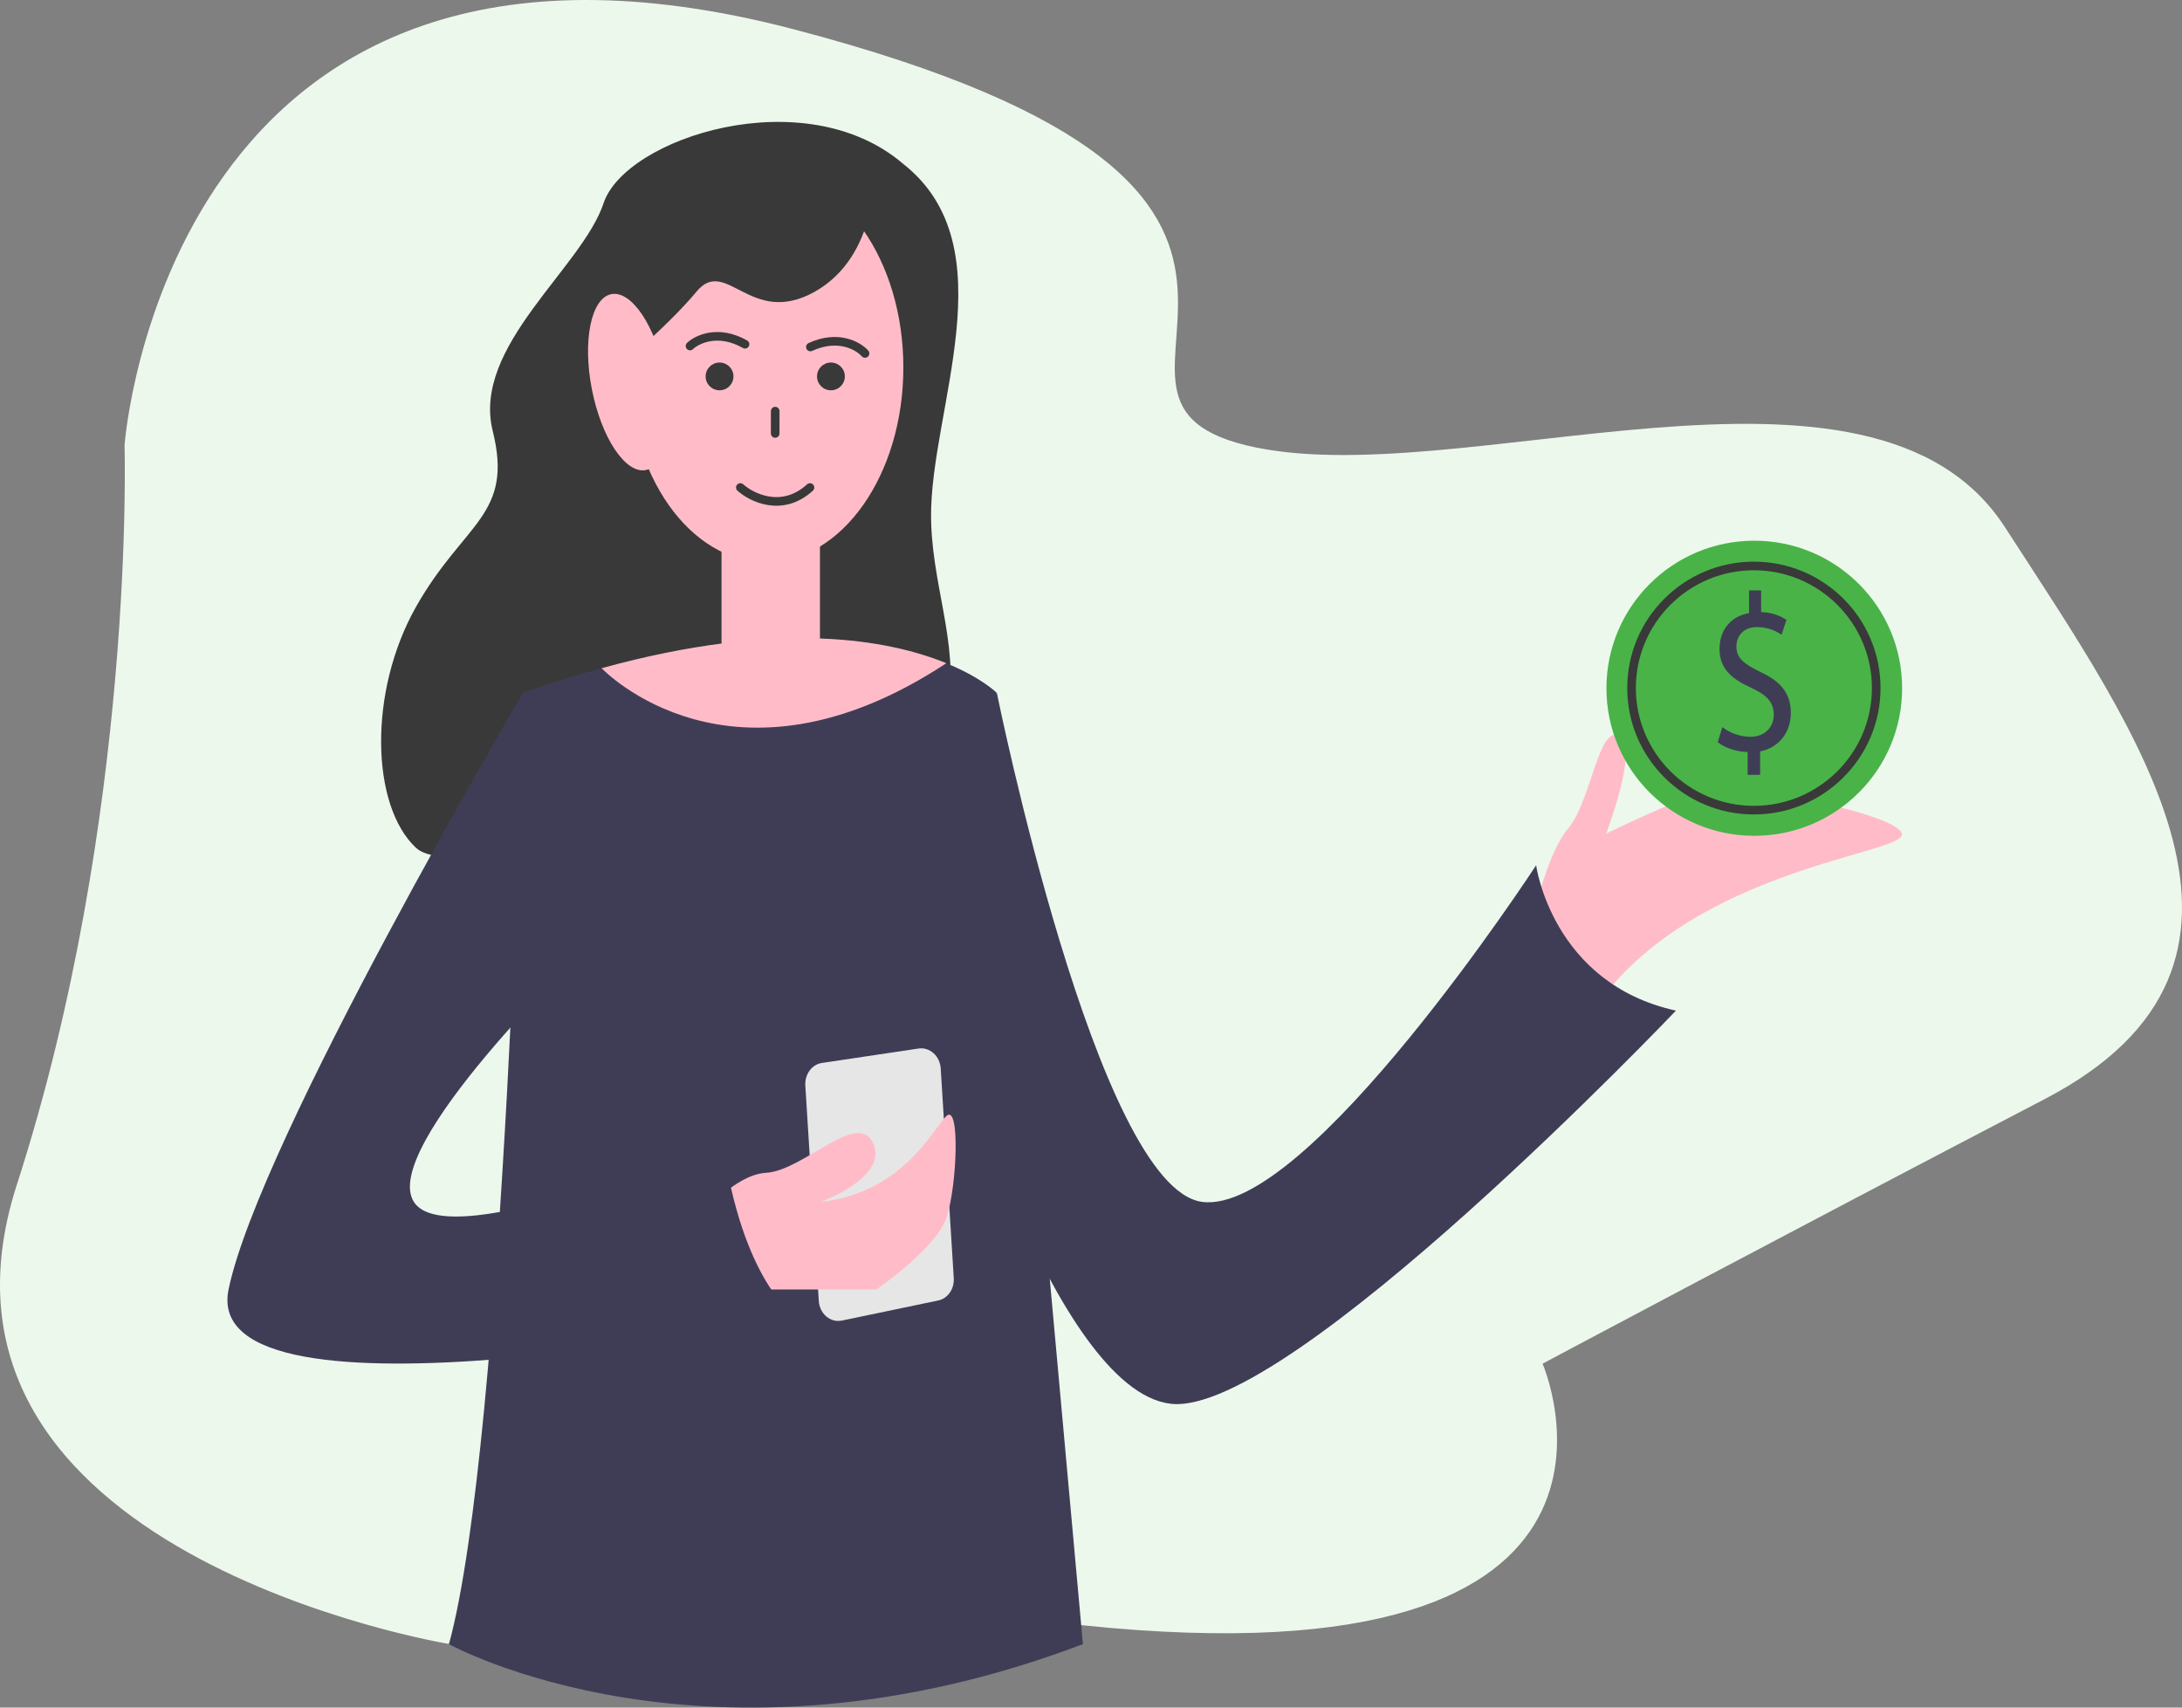 <?xml version="1.0" encoding="UTF-8"?> <svg xmlns="http://www.w3.org/2000/svg" width="253" height="198" viewBox="0 0 253 198" fill="none"><rect x="0" y="0" width="253" height="198" fill="#808080" stroke="none"/><g clip-path="url(#clip0_2595_36986)"><path d="M14.439 51.631C14.439 51.631 19.307 -15.645 92.025 3.394C164.742 22.433 120.278 45.726 144.478 51.631C168.679 57.535 217.01 37.194 232.476 61.138C247.941 85.082 267.32 111.676 237.087 127.438C206.854 143.199 178.857 158.123 178.857 158.123C178.857 158.123 195.255 195.689 125.565 188.46C55.876 181.23 52.056 190.622 52.056 190.622C52.056 190.622 -11.857 180.114 1.955 137.364C15.767 94.613 14.439 51.631 14.439 51.631Z" fill="#EDF8ED"></path><path d="M107.978 60.883C107.978 60.604 107.955 60.325 107.955 60.046C107.815 47.586 116.969 28.663 104.741 19.016C93.328 9.206 72.505 15.994 69.989 23.549C67.474 31.104 54.686 40.17 57.132 49.98C59.578 59.79 53.778 60.557 48.234 70.367C42.691 80.177 42.994 93.405 48.234 98.31C53.475 103.215 91.371 89.615 99.733 93.405C105.37 95.962 108.654 88.36 109.679 83.874C111.519 75.644 108.281 68.879 107.978 60.883Z" fill="#393939"></path><path d="M177.365 108.143C177.365 108.143 179.089 99.286 181.814 96.078C184.516 92.87 185.261 84.269 187.73 85.245C190.199 86.221 186.239 96.659 186.239 96.659C186.239 96.659 196.348 91.661 199.563 91.405C202.777 91.15 219.78 94.288 220.525 96.659C221.271 99.03 196.348 100.518 185.005 116.767L177.365 108.143Z" fill="#FFBCC8"></path><path d="M88.811 65.183C97.609 65.183 104.742 55.077 104.742 42.611C104.742 30.145 97.609 20.038 88.811 20.038C80.012 20.038 72.879 30.145 72.879 42.611C72.879 55.077 80.012 65.183 88.811 65.183Z" fill="#FFBCC8"></path><path d="M125.564 190.645C81.915 207.196 52.055 190.645 52.055 190.645C58.53 167.003 60.673 80.317 60.673 80.317C63.864 79.201 66.868 78.271 69.733 77.481C90.51 71.785 103.111 74.226 109.702 76.9C113.778 78.55 115.549 80.317 115.549 80.317L125.564 190.645Z" fill="#3F3D56"></path><path d="M97.614 153.125L108.771 150.8C109.889 150.568 110.658 149.475 110.588 148.22L109.074 123.881C108.981 122.439 107.793 121.393 106.512 121.579L95.308 123.253C94.144 123.416 93.305 124.555 93.375 125.857L94.936 150.847C95.029 152.335 96.287 153.404 97.614 153.125Z" fill="#E6E6E6"></path><path d="M83.779 149.522H101.621C101.621 149.522 108.492 144.803 109.726 141.246C110.961 137.689 111.357 127.856 109.726 129.413C108.096 130.994 104.788 138.224 95.145 139.386C95.145 139.386 103.041 136.527 101.248 132.575C99.454 128.623 93.165 135.76 88.81 135.992C84.454 136.225 79.33 143.199 79.33 143.199L83.779 149.522Z" fill="#FFBCC8"></path><path d="M60.673 80.293C60.673 80.293 30.091 132.18 26.504 149.498C22.917 166.817 92.234 152.66 92.234 152.66C92.234 152.66 86.038 148.708 83.755 132.18C83.755 132.18 52.102 145.686 48.002 139.386C43.903 133.086 67.824 110.119 67.824 110.119L60.673 80.293Z" fill="#3F3D56"></path><path d="M115.573 80.293C115.573 80.293 127.195 137.805 139.4 139.363C151.629 140.944 178.112 100.332 178.112 100.332C178.112 100.332 179.952 114.024 194.323 117.186C194.323 117.186 149.416 164.353 135.744 162.772C122.094 161.191 109.703 117.976 109.703 117.976L115.573 80.293Z" fill="#3F3D56"></path><path d="M95.073 56.12H83.66V82.132H95.073V56.12Z" fill="#FFBCC8"></path><path d="M89.883 47.672L89.882 50.26" stroke="#393939" stroke-linecap="round"></path><path d="M80.006 40.122C80.847 39.321 83.3 38.16 86.384 39.916" stroke="#393939" stroke-linecap="round"></path><path d="M100.298 40.983C99.529 40.114 97.186 38.748 93.961 40.234" stroke="#393939" stroke-linecap="round"></path><ellipse cx="1.614" cy="1.61" rx="1.614" ry="1.61" transform="matrix(1 -0 -0 1 81.816 42.036)" fill="#393939"></ellipse><ellipse cx="1.614" cy="1.61" rx="1.614" ry="1.61" transform="matrix(1 -0 -0 1 94.731 42.036)" fill="#393939"></ellipse><path d="M85.844 56.529C87.203 57.745 90.72 59.447 93.915 56.529" stroke="#393939" stroke-linecap="round"></path><path d="M101.365 19.574C101.365 19.574 101.924 29.639 94.471 33.824C87.017 38.008 84.199 29.639 80.752 33.824C77.304 38.008 69.758 44.308 69.758 44.308L72.273 28.384L80.752 17.9L101.365 19.574Z" fill="#393939"></path><path d="M74.872 54.505C77.221 54.048 78.232 49.111 77.131 43.479C76.03 37.846 73.233 33.65 70.885 34.108C68.537 34.565 67.525 39.502 68.627 45.135C69.728 50.767 72.524 54.963 74.872 54.505Z" fill="#FFBCC8"></path><path d="M203.407 96.915C212.874 96.915 220.549 89.255 220.549 79.805C220.549 70.356 212.874 62.696 203.407 62.696C193.939 62.696 186.264 70.356 186.264 79.805C186.264 89.255 193.939 96.915 203.407 96.915Z" fill="#49B348"></path><path d="M203.361 93.939C195.535 93.939 189.176 87.593 189.176 79.782C189.176 71.971 195.535 65.625 203.361 65.625C211.187 65.625 217.545 71.971 217.545 79.782C217.545 87.593 211.187 93.939 203.361 93.939Z" stroke="#393939" stroke-miterlimit="10"></path><path d="M109.727 76.9C84.851 93.288 69.921 77.643 69.758 77.481C90.534 71.762 103.112 74.203 109.727 76.9Z" fill="#FFBCC8"></path><path d="M202.638 89.825V87.198C201.334 87.174 199.96 86.71 199.168 86.059L199.704 84.315C200.519 84.943 201.684 85.431 202.965 85.431C204.572 85.431 205.666 84.362 205.666 82.874C205.666 81.386 204.781 80.549 203.104 79.782C200.798 78.736 199.378 77.55 199.378 75.272C199.378 72.994 200.705 71.46 202.802 71.088V68.461H204.199V70.972C205.55 71.018 206.482 71.437 207.134 71.878L206.575 73.599C206.109 73.296 205.177 72.715 203.733 72.715C201.986 72.715 201.334 73.924 201.334 74.947C201.334 76.295 202.173 76.969 204.129 77.922C206.458 79.015 207.646 80.363 207.646 82.688C207.646 84.757 206.412 86.663 204.083 87.128V89.848H202.638V89.825Z" fill="#3F3D56"></path></g><defs><clipPath id="clip0_2595_36986"><rect width="253" height="198" fill="white"></rect></clipPath></defs></svg> 